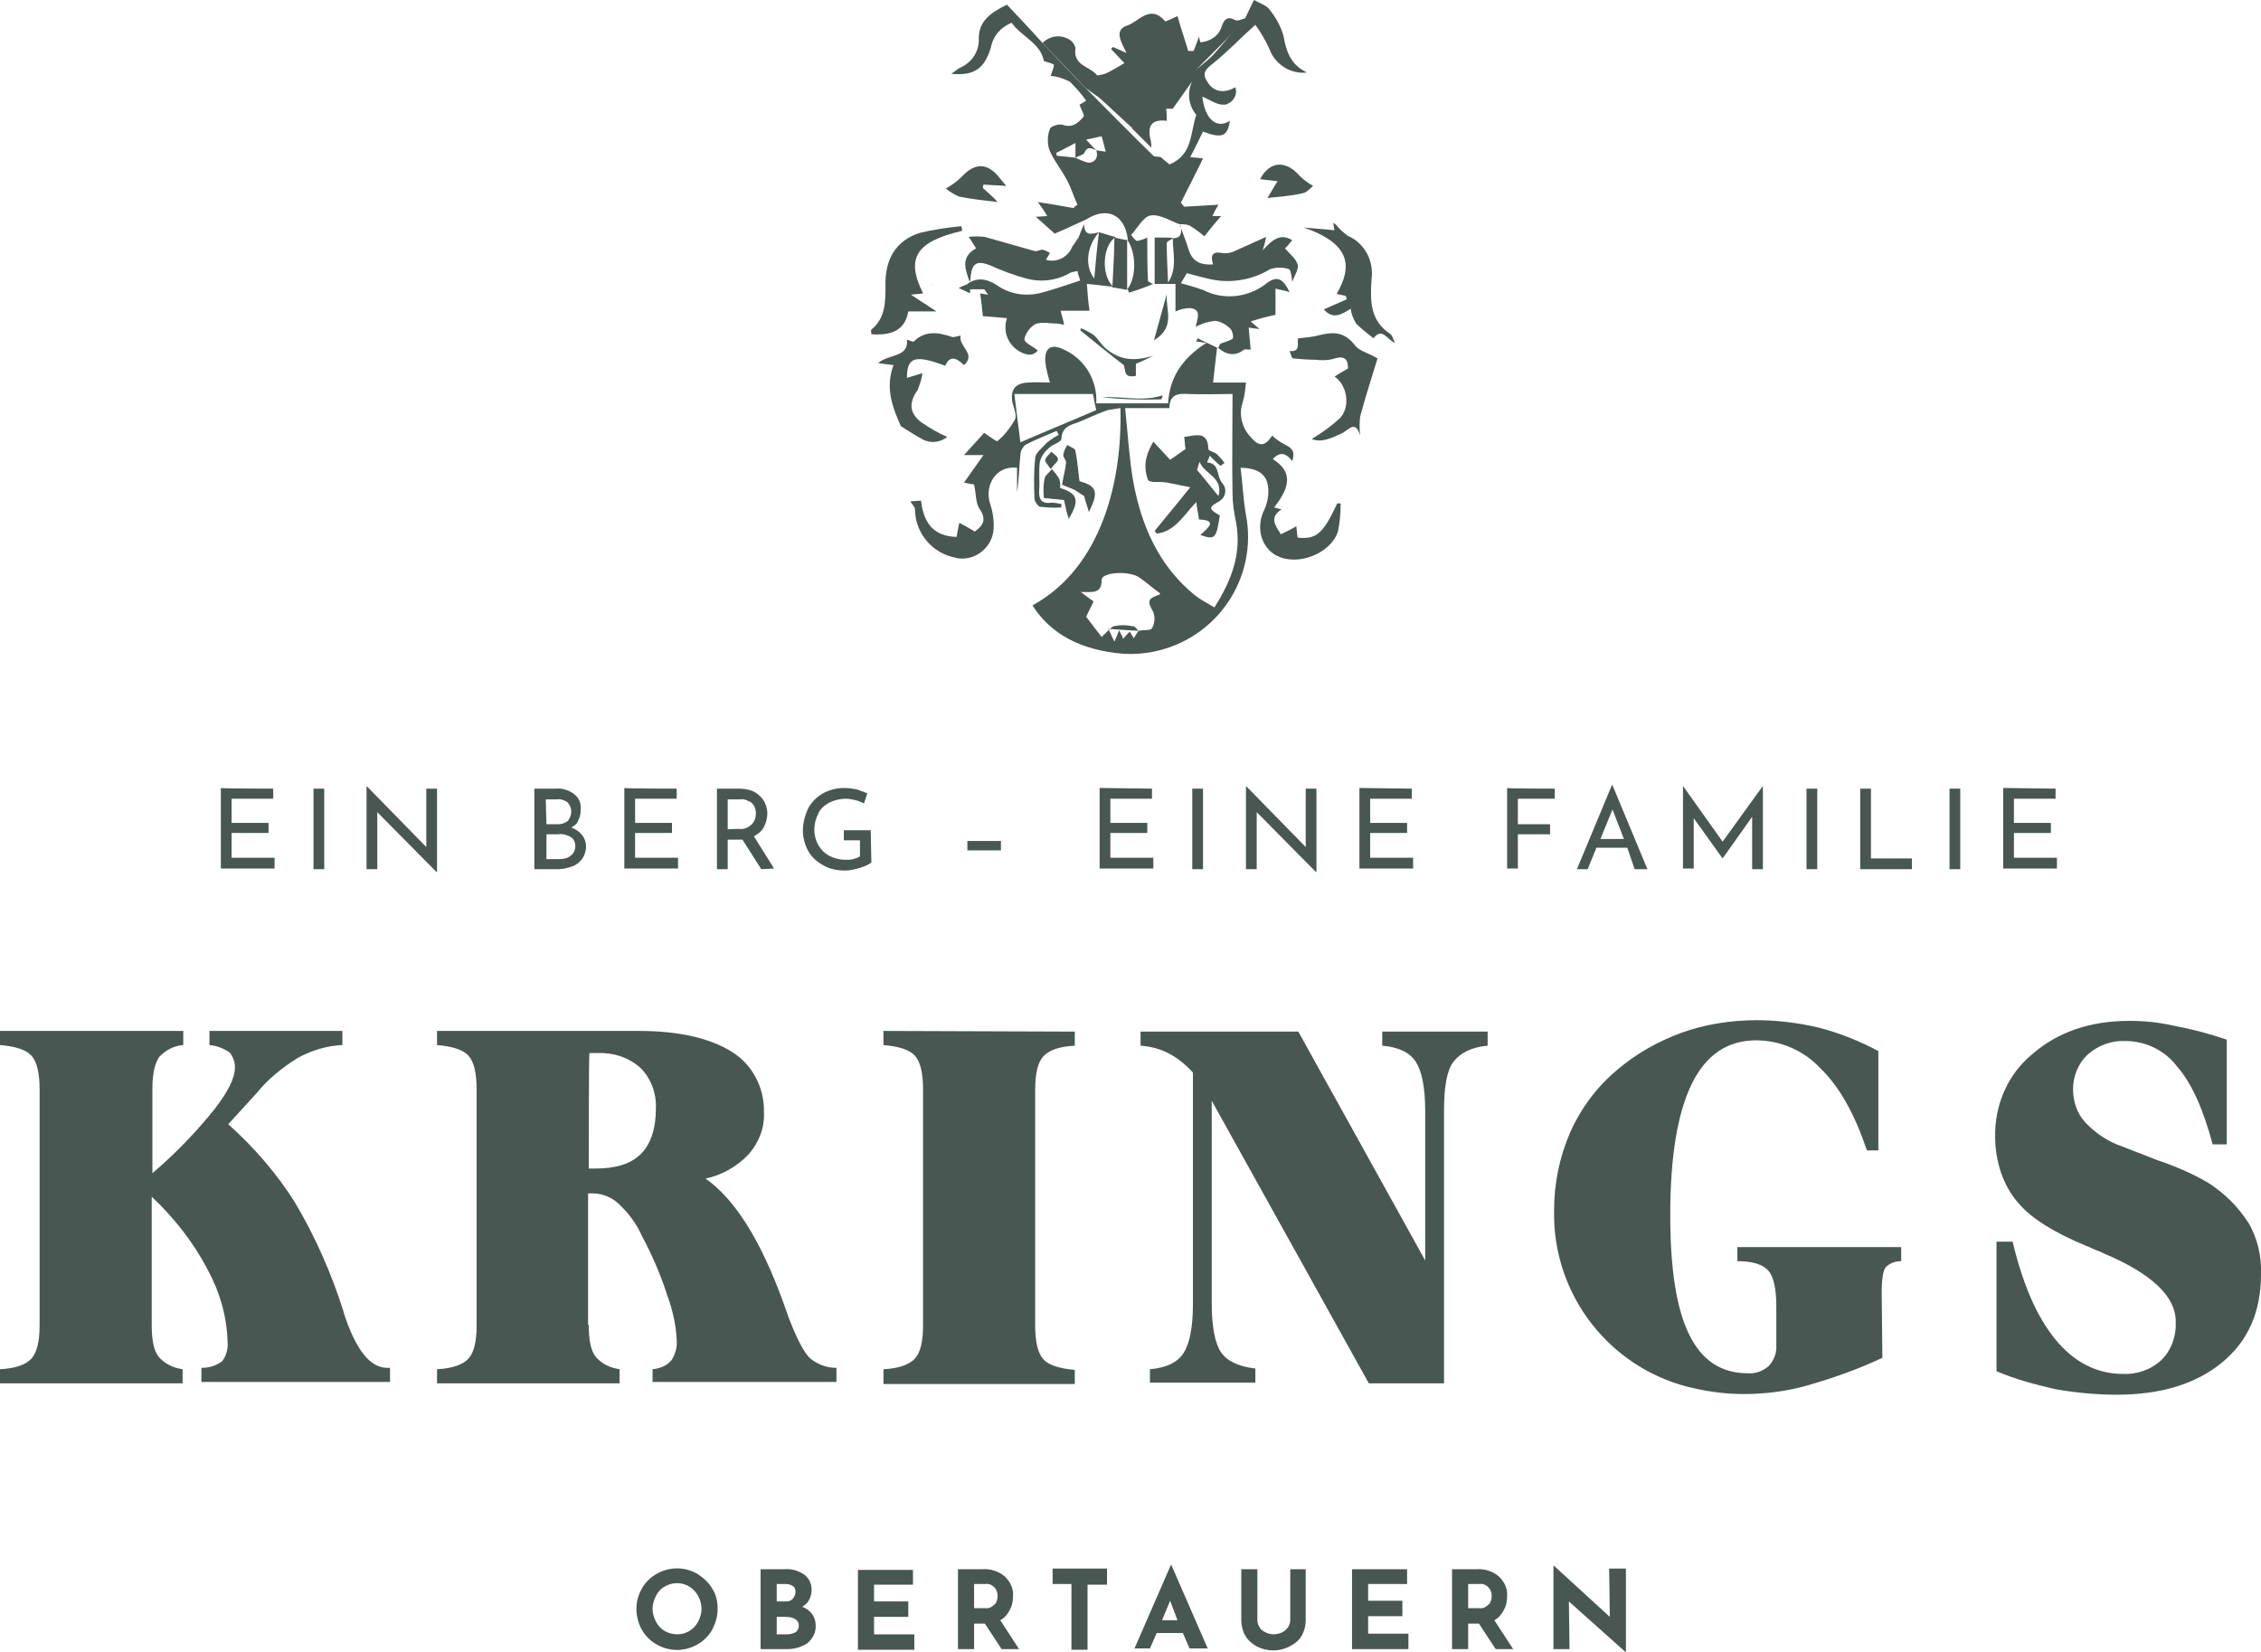 <?xml version="1.0" encoding="utf-8"?>
<!-- Generator: Adobe Illustrator 27.9.0, SVG Export Plug-In . SVG Version: 6.00 Build 0)  -->
<svg version="1.1" id="Ebene_1" xmlns="http://www.w3.org/2000/svg" xmlns:xlink="http://www.w3.org/1999/xlink" x="0px" y="0px"
	 viewBox="0 0 336.8 246.2" style="enable-background:new 0 0 336.8 246.2;" xml:space="preserve">
<style type="text/css">
	.st0{fill:#485751;}
</style>
<g id="Gruppe_8">
	<path id="Pfad_274" class="st0" d="M22.6,197.4c0,2.2,0.3,3.8,1,4.7c0.9,1.1,2.2,1.7,3.6,1.9v2.1H0V204c2.3-0.1,3.9-0.7,4.7-1.6
		s1.2-2.5,1.2-5v-35.1c0-2.4-0.4-4.1-1.2-5c-0.8-0.9-2.4-1.4-4.7-1.6v-2.1h27.3v2.1c-1.4,0.1-2.7,0.8-3.6,1.8c-0.6,0.9-1,2.4-1,4.7
		v12.6c3.4-2.9,6.5-6.1,9.3-9.6c2-2.6,3-4.6,3-6.2c0-0.8-0.3-1.6-0.8-2.2c-0.9-0.6-1.9-1-3-1.1v-2.1H51v2.1
		c-2.3,0.1-4.6,0.8-6.6,1.9c-2.3,1.4-4.5,3.2-6.2,5.3l-4.2,4.6c3.8,3.4,7.2,7.3,9.9,11.6c3.1,5.2,5.5,10.7,7.3,16.4c0,0,0,0.1,0,0.1
		c1.8,5.5,3.9,8.2,6.5,8.2h0.4v2.1H30l0-2.1c1.1,0,2.2-0.3,3.1-1c0.6-0.8,0.9-1.8,0.8-2.9c-0.1-3.8-1.2-7.5-3-10.8
		c-2.1-4-4.9-7.6-8.3-10.8L22.6,197.4L22.6,197.4z M87.7,174.1h1c3.1,0,5.3-0.7,6.8-2.2c1.4-1.4,2.2-3.7,2.2-6.7
		c0.1-2.3-0.7-4.5-2.3-6.1c-1.8-1.6-4.1-2.3-6.4-2.2c-0.2,0-0.4,0-0.6,0s-0.5,0-0.6,0C87.7,157,87.7,174.1,87.7,174.1z M87.7,197.4
		c0,2.2,0.3,3.8,1,4.7c0.9,1.1,2.2,1.7,3.6,1.9v2.1H65.1V204c2.3-0.1,3.9-0.7,4.7-1.6s1.2-2.5,1.2-5v-35.1c0-2.4-0.4-4.1-1.2-5
		c-0.8-0.9-2.4-1.4-4.7-1.6v-2.1h30.1c6,0,10.6,1.1,13.8,3.1c3.1,1.9,4.9,5.4,4.8,9.1c0.1,2.3-0.8,4.5-2.3,6.2
		c-1.7,1.8-4,3.1-6.4,3.6c4.3,3,8.2,9.1,11.6,18.5c0.3,0.9,0.6,1.6,0.7,2c1.3,3.4,2.4,5.5,3.3,6.3c1.1,0.9,2.5,1.4,3.9,1.4v2.1H97.2
		V204c1.1-0.1,2.1-0.5,2.8-1.3c0.6-0.9,0.9-2,0.8-3.1c-0.1-2.2-0.6-4.4-1.4-6.6c-1-3.1-2.3-6.1-3.8-8.9c-0.8-1.8-2-3.4-3.5-4.8
		c-1.1-1-2.5-1.5-3.9-1.5h-0.6V197.4L87.7,197.4z M160.1,153.7v2.1c-2.3,0.1-3.9,0.7-4.7,1.6s-1.2,2.5-1.2,5v35.1
		c0,2.4,0.4,4.1,1.2,5c0.8,0.9,2.4,1.4,4.7,1.6v2.1h-28.5V204c2.3-0.1,3.9-0.7,4.7-1.6c0.8-0.9,1.2-2.5,1.2-5v-35.1
		c0-2.4-0.4-4.1-1.2-5s-2.4-1.4-4.7-1.6v-2.1L160.1,153.7L160.1,153.7z M180.5,194.2c0,3.5,0.5,6,1.4,7.3s2.6,2.1,5.1,2.4v2.1h-15.7
		V204c2.4-0.2,4.1-1,5-2.4c0.9-1.4,1.4-3.8,1.4-7.3v-34.5c-1-1.1-2.2-2.1-3.5-2.8c-1.3-0.7-2.8-1.1-4.3-1.2v-2.1h23.5l18.9,34.1
		v-22.2c0-3.6-0.5-6-1.4-7.4s-2.6-2.2-5-2.4v-2.1h15.7v2.1c-2.4,0.2-4.1,1.1-5.1,2.4s-1.4,3.8-1.4,7.4v40.5h-11.2L180.5,164
		L180.5,194.2L180.5,194.2z M280.4,202.3c-3.6,1.7-7.3,3-11.1,4.1c-3.1,0.9-6.4,1.3-9.6,1.3c-2.4,0-4.8-0.3-7.1-0.8
		c-12.5-2.6-21.4-13.8-21.1-26.6c0-4,0.8-7.9,2.4-11.6c1.6-3.6,4-6.8,7-9.3c2.8-2.4,6-4.2,9.5-5.5c3.6-1.3,7.4-1.9,11.3-1.9
		c3.1,0,6.2,0.4,9.2,1.1c3.1,0.8,6.1,2,8.9,3.5v14.8h-1.7c-1.8-5.3-4-9.4-6.9-12.2c-2.5-2.7-6-4.2-9.6-4.2c-4.3,0-7.5,2.2-9.6,6.5
		s-3.2,10.8-3.2,19.5c0,8,0.9,13.9,2.8,17.8c1.9,3.9,4.8,5.8,8.7,5.8c1.2,0.1,2.3-0.3,3.2-1.1c0.8-0.9,1.2-2,1.1-3.2v-5.7
		c0-2.6-0.4-4.4-1.2-5.3c-0.8-0.9-2.3-1.4-4.6-1.4v-2.1h24.4v2.1c-0.9,0-1.7,0.3-2.3,0.9c-0.4,0.5-0.6,1.8-0.6,3.8L280.4,202.3
		L280.4,202.3L280.4,202.3z M297.4,204.3v-19.3h2.4c1.5,6.3,3.6,11.2,6.4,14.6s6.2,5.1,10,5.1c2.1,0.1,4.2-0.6,5.8-2.1
		c1.5-1.5,2.2-3.6,2.1-5.7c0-3.7-3.5-7.1-10.6-10.1c-0.6-0.3-1.1-0.5-1.4-0.6c-0.3-0.1-0.8-0.4-1.4-0.6c-4.8-2-8.1-4.1-9.9-6.2
		c-1.2-1.3-2.1-2.9-2.7-4.6c-0.6-1.8-0.9-3.6-0.9-5.4c-0.1-4.8,1.9-9.4,5.6-12.4c3.7-3.2,8.5-4.9,14.4-4.9c2.2,0,4.3,0.2,6.5,0.7
		c2.7,0.5,5.4,1.2,8,2.1v15.6h-2.1c-1.4-5.2-3.1-9.1-5.3-11.6c-1.8-2.4-4.7-3.8-7.7-3.8c-2-0.1-4,0.6-5.6,2
		c-1.4,1.3-2.2,3.2-2.2,5.2c0,1.8,0.6,3.6,1.8,4.9c1.5,1.6,3.4,2.9,5.5,3.6c1.2,0.5,2.9,1.1,5.1,2c2.7,0.9,5.3,2,7.7,3.4
		c2.5,1.6,4.5,3.6,6.1,6.1c1.3,2.3,1.9,4.9,1.8,7.6c0,5.5-1.9,9.9-5.8,13.1s-9.1,4.8-15.7,4.8c-3,0-6.1-0.3-9-0.8
		C303.2,206.3,300.2,205.5,297.4,204.3L297.4,204.3L297.4,204.3z"/>
	<path id="Pfad_273" class="st0" d="M40.7,117.5v1.5h-6.2v3.6H40v1.5h-5.5v3.7h6.4v1.6h-8v-12C32.9,117.5,40.7,117.5,40.7,117.5z
		 M48.3,117.5v12h-1.6v-12C46.7,117.5,48.3,117.5,48.3,117.5z M65.1,117.5v12.4h-0.1l-8.8-8.9l0,8.5h-1.6v-12.3h0.1l8.8,9l0-8.7
		L65.1,117.5L65.1,117.5z M85.1,123.3c0.6,0.2,1.2,0.6,1.6,1.1c0.4,0.5,0.6,1.1,0.6,1.7c0,0.7-0.2,1.3-0.6,1.9
		c-0.4,0.5-0.9,0.9-1.5,1.1c-0.6,0.2-1.3,0.4-2,0.4h-3.6v-12h3.1c1-0.1,2,0.2,2.8,0.8c0.7,0.5,1.1,1.4,1,2.3c0,0.6-0.1,1.2-0.4,1.7
		C86,122.7,85.6,123,85.1,123.3L85.1,123.3z M81.4,122.8h1.8c0.5,0,1-0.2,1.4-0.5c0.3-0.4,0.5-0.9,0.5-1.4c0-0.5-0.2-1-0.6-1.4
		c-0.5-0.3-1-0.5-1.6-0.4h-1.6L81.4,122.8L81.4,122.8z M83.3,128c0.6,0,1.2-0.1,1.7-0.5c0.4-0.3,0.7-0.8,0.7-1.4
		c0-0.6-0.2-1.1-0.7-1.4c-0.5-0.3-1.2-0.5-1.8-0.4h-1.8v3.7H83.3z M100.8,117.5v1.5h-6.2v3.6h5.5v1.5h-5.5v3.7h6.4v1.6h-8v-12
		C93,117.5,100.8,117.5,100.8,117.5z M113.4,129.5l-2.8-4.4c-0.1,0-0.3,0-0.4,0h-1.8v4.4h-1.6v-12h3.2c0.8,0,1.5,0.1,2.2,0.4
		c0.6,0.3,1.1,0.7,1.5,1.3c0.4,0.6,0.6,1.3,0.6,2c0,0.7-0.2,1.4-0.5,2c-0.3,0.6-0.9,1.1-1.5,1.4l3,4.8L113.4,129.5L113.4,129.5z
		 M110.1,123.5c0.7,0.1,1.4-0.2,1.9-0.7c0.4-0.4,0.6-1,0.6-1.6c0-0.4-0.1-0.7-0.2-1c-0.2-0.3-0.4-0.7-0.8-0.8
		c-0.4-0.2-0.8-0.4-1.3-0.3h-1.9v4.5C108.4,123.5,110.1,123.5,110.1,123.5z M129.8,128.5c-0.5,0.4-1.1,0.6-1.7,0.8
		c-0.7,0.2-1.4,0.4-2.2,0.4c-1.2,0-2.3-0.2-3.3-0.8c-0.9-0.5-1.7-1.2-2.2-2.1c-0.5-0.9-0.8-2-0.8-3c0-1.2,0.3-2.3,0.8-3.4
		c0.5-0.9,1.3-1.7,2.2-2.2c0.9-0.5,2-0.8,3.1-0.8c0.6,0,1.3,0.1,1.9,0.2c0.6,0.2,1.1,0.4,1.6,0.6l-0.5,1.5c-0.4-0.2-0.9-0.4-1.3-0.5
		c-0.5-0.1-1-0.2-1.4-0.2c-0.8,0-1.7,0.2-2.5,0.6c-0.7,0.4-1.3,0.9-1.6,1.6c-0.4,0.8-0.6,1.6-0.6,2.4c0,0.8,0.2,1.6,0.6,2.3
		c0.4,0.7,0.9,1.2,1.6,1.6c0.8,0.4,1.6,0.6,2.4,0.6c0.4,0,0.8,0,1.2-0.1c0.3-0.1,0.7-0.2,1-0.4v-2.4h-2.4v-1.5h4L129.8,128.5
		L129.8,128.5z M149.1,125.3v1.4h-5v-1.4H149.1z M171.6,117.5v1.5h-6.2v3.6h5.5v1.5h-5.5v3.7h6.4v1.6h-8v-12L171.6,117.5
		L171.6,117.5z M179.2,117.5v12h-1.6v-12C177.6,117.5,179.2,117.5,179.2,117.5z M196.1,117.5v12.4H196l-8.8-8.9l0,8.5h-1.6v-12.3
		h0.1l8.8,9l0-8.7L196.1,117.5L196.1,117.5z M210.3,117.5v1.5h-6.2v3.6h5.5v1.5h-5.5v3.7h6.4v1.6h-8v-12L210.3,117.5L210.3,117.5z
		 M231.6,117.5v1.5h-5.5v3.8h4.8v1.5h-4.8v5.1h-1.6v-12C224.5,117.5,231.6,117.5,231.6,117.5z M242.4,126.3h-4.6l-1.3,3.2h-1.6
		l5.2-12.5h0.1l5.2,12.5h-1.9L242.4,126.3L242.4,126.3z M241.9,125l-1.7-4.4l-1.8,4.4H241.9L241.9,125z M262.6,117.1v12.4H261v-7.8
		l-4.4,6.2h0l-4.3-6v7.5h-1.6v-12.3h0l5.9,8.3L262.6,117.1L262.6,117.1L262.6,117.1z M270.7,117.5v12h-1.6v-12
		C269.1,117.5,270.7,117.5,270.7,117.5z M278.7,117.5v10.4h6.1v1.6h-7.7v-12L278.7,117.5L278.7,117.5z M292,117.5v12h-1.6v-12
		C290.4,117.5,292,117.5,292,117.5z M306.2,117.5v1.5H300v3.6h5.5v1.5H300v3.7h6.4v1.6h-8v-12L306.2,117.5L306.2,117.5z"/>
	<path id="Pfad_275" class="st0" d="M94.8,239.7c0-1.1,0.3-2.1,0.8-3c0.5-0.9,1.3-1.7,2.2-2.2c1.9-1.1,4.2-1.1,6.1,0
		c0.9,0.6,1.7,1.3,2.2,2.2c0.6,0.9,0.8,2,0.8,3c0,1.1-0.3,2.1-0.8,3.1c-0.5,0.9-1.3,1.7-2.2,2.2c-1.9,1.1-4.2,1.1-6.1,0
		c-0.9-0.5-1.7-1.3-2.2-2.2C95.1,241.9,94.8,240.8,94.8,239.7z M97.2,239.7c0,0.7,0.2,1.3,0.5,1.9c0.3,0.6,0.8,1.1,1.3,1.4
		s1.2,0.5,1.9,0.5c0.7,0,1.3-0.2,1.8-0.5s1-0.8,1.3-1.4c0.3-0.6,0.5-1.2,0.5-1.9c0-0.7-0.2-1.4-0.5-1.9c-0.3-0.6-0.8-1.1-1.3-1.4
		c-1.1-0.7-2.6-0.7-3.7,0c-0.6,0.3-1,0.8-1.3,1.4C97.4,238.4,97.2,239,97.2,239.7z M119.5,239.4c0.6,0.2,1.1,0.6,1.5,1.1
		c0.3,0.5,0.5,1,0.5,1.6c0.1,1-0.4,2-1.2,2.7c-0.9,0.6-1.9,0.9-3,0.9h-4v-11.9h3.5c1.1-0.1,2.1,0.2,3,0.8c0.7,0.5,1.1,1.4,1.1,2.2
		c0,0.5-0.1,1.1-0.4,1.6C120.3,238.8,120,239.1,119.5,239.4L119.5,239.4z M115.7,238.6h1.4c0.4,0,0.7-0.1,1-0.4
		c0.2-0.3,0.4-0.6,0.4-1c0-0.4-0.1-0.7-0.4-0.9c-0.3-0.2-0.7-0.3-1.1-0.3h-1.3L115.7,238.6L115.7,238.6z M117.2,243.5
		c0.5,0,0.9-0.1,1.3-0.3c0.3-0.2,0.5-0.6,0.5-1c0-0.8-0.7-1.3-2-1.3h-1.3v2.6L117.2,243.5L117.2,243.5z M136,233.8v2.3h-5.8v2.5h5.1
		v2.3h-5.1v2.6h6v2.3h-8.4v-11.9H136z M149.2,245.7l-2.5-3.8h-1.6v3.8h-2.4v-11.9h3.6c1.2-0.1,2.5,0.3,3.4,1.1
		c0.8,0.8,1.3,1.8,1.2,2.9c0,0.7-0.1,1.4-0.5,2.1c-0.3,0.6-0.8,1.2-1.4,1.5l2.8,4.3L149.2,245.7L149.2,245.7z M145.1,239.6h1.7
		c0.5,0.1,1-0.2,1.4-0.6c0.3-0.3,0.4-0.8,0.4-1.2c0-0.4-0.1-0.9-0.4-1.2c-0.3-0.4-0.9-0.7-1.4-0.6h-1.7V239.6z M164.9,233.8v2.3H162
		v9.7h-2.4V236h-2.8v-2.3H164.9z M176.2,243.3h-3.9l-1,2.3h-2.3l5.4-12.4h0.1l5.4,12.4h-2.7L176.2,243.3L176.2,243.3z M175.4,241.4
		l-1.1-2.9l-1.2,2.9H175.4L175.4,241.4z M187.3,241.3c0,0.4,0.1,0.8,0.3,1.1c0.2,0.4,0.5,0.6,0.9,0.8c0.4,0.2,0.8,0.3,1.2,0.3
		c0.4,0,0.9-0.1,1.3-0.3c0.4-0.2,0.7-0.5,0.9-0.8c0.2-0.3,0.3-0.7,0.3-1.1v-7.5h2.3v7.6c0,0.8-0.2,1.6-0.6,2.3
		c-0.4,0.7-1,1.2-1.8,1.6c-1.5,0.8-3.3,0.8-4.9,0c-0.7-0.4-1.3-0.9-1.7-1.6c-0.4-0.7-0.6-1.5-0.6-2.3v-7.6h2.4L187.3,241.3
		L187.3,241.3z M209.6,233.7v2.3h-5.8v2.5h5.1v2.3h-5.1v2.6h6v2.3h-8.4v-11.9H209.6z M222.8,245.7l-2.5-3.8h-1.6v3.8h-2.4v-11.9h3.6
		c1.2-0.1,2.5,0.3,3.4,1.1c0.8,0.8,1.3,1.8,1.2,2.9c0,0.7-0.1,1.4-0.5,2.1c-0.3,0.6-0.8,1.2-1.4,1.5l2.8,4.3L222.8,245.7
		L222.8,245.7z M218.7,239.6h1.7c0.5,0.1,1-0.2,1.4-0.6c0.3-0.3,0.4-0.8,0.4-1.2c0-0.4-0.1-0.9-0.4-1.2c-0.3-0.4-0.9-0.7-1.4-0.6
		h-1.7V239.6z M242.2,233.7v12.4h-0.1l-8.4-7.5l0.1,7.1h-2.4v-12.4h0.1l8.3,7.6l-0.1-7.2L242.2,233.7L242.2,233.7z"/>
	<g id="wappen">
		<path id="Pfad_240" class="st0" d="M181.3,51.8c-0.2,1.7-0.4,3.3-0.6,5.2h4.9c-0.1,1-0.2,2-0.5,3c-0.6,1.7-0.1,3.7,1.1,5
			c1.3,1.6,2.2,1.6,3.3-0.1c0.6,0.6,1.3,1,2,1.4c1.1,0.5,1.4,1.1,1,2.4c-1-1.3-1.9-1.4-2.9-0.3c2.8,1.8,2.8,3.9,0.2,7.2l1.1,0.3
			c-1.9,1.2-0.9,2.4-0.1,3.7c0.8-0.4,1.5-0.7,2.3-1.2c0.1,0.7,0.1,1.2,0.2,1.7c2.8,0.3,3.8-0.6,5.9-5.1c0.2,0,0.4,0,0.5,0
			c0,1.4-0.1,2.8-0.4,4.2c-1.1,3.3-6,5.2-9.1,3.6c-2.2-1.1-3.3-4.1-1.8-7c0.5-1.2,0.7-2.5,0.4-3.8c-0.4-1.6-1.9-2.3-4-2.3
			c0.3,2.4,0.4,4.8,0.8,7c1.8,9.4-4.3,18.5-13.8,20.4c-1.5,0.3-3,0.4-4.5,0.3c-6.2-0.5-10.8-2.9-13.5-7.2
			c10.4-5.7,13.4-18.7,13.1-29.4c-0.6,0.1-1.3,0.2-1.9,0.3c-1.4,0.5-2.7,1.1-4.1,1.7c-1.2,0.5-2.7,0.6-2.8,2.6
			c0,0.5-1.4,0.8-1.9,1.4c-0.6,0.5-1.1,1.2-1.3,2c-0.2,1.4,0,2.8-0.1,4.2c-0.1,1.5,0.4,2.1,1.9,1.9c0.5,0,0.9,0.1,1.4,0.2
			c0,0.2,0,0.3,0,0.5c-1.1,0.1-2.2,0-3.2-0.1c-0.3-0.1-0.8-0.8-0.8-1.2c-0.1-2-0.1-4.1,0.1-6.1c0.1-0.8,1.1-1.5,1.7-2.2
			c0.6-0.5,1.2-0.9,1.8-1.2c-0.1-0.2-0.2-0.4-0.3-0.6c-1.6,0.7-3.2,1.3-4.7,2.1c-0.4,0.4-0.7,0.9-0.7,1.5c-0.2,1.8-0.2,3.7-0.5,5.5
			v-3.6c-3.2-0.4-4.9,2.7-4,5.4c0.4,1.2,0.6,2.5,0.5,3.8c-0.2,2.6-2.6,4.6-5.2,4.3c-0.1,0-0.2,0-0.4-0.1c-3.5-0.6-6.1-3.7-6.1-7.2
			c0-0.4-0.5-0.8-0.7-1.2c0.4,0,1-0.1,1.6-0.1c0.4,3.6,2.1,5.3,5.3,5.4c0.1-0.6,0.2-1.2,0.4-2.1c0.8,0.4,1.5,0.8,2.3,1.3
			c1.1-0.8,1.9-1.7,0.7-3.4c-0.6-0.9-0.5-2.4-0.8-3.6c-0.3-0.1-0.7-0.1-1.5-0.3l2.9-4.1h-2.9c1.1-1.2,2.1-2.3,3-3.3
			c0.8,0.5,1.9,1.4,2,1.2c1.1-0.9,1.9-2,2.6-3.2c0.3-0.7-0.2-1.7-0.4-2.6c-0.3-1.8,0.4-2.8,2.3-2.9c1.1-0.1,2.1,0,3.3,0
			c-0.3-1-0.6-2.1-0.7-3.2c-0.1-2.1,1-2.6,2.8-1.7c3.1,1.4,5,4.6,4.8,8h10.7c0.2-3.9,2.2-6.8,5.7-9c-0.7-0.1-1.1-0.2-1.5-0.2
			c0.1-0.2,0.1-0.3,0.2-0.5C179.4,50.9,180.4,51.4,181.3,51.8L181.3,51.8L181.3,51.8L181.3,51.8z M169.6,94
			c-1.4-0.1-2.8-0.2-4.5-0.3c0.4,0.8,0.6,1.3,0.9,1.9c0.3-0.7,0.5-1.1,0.7-1.7c0.3,0.6,0.5,0.9,0.6,1.3c0.3-0.4,0.6-0.7,1-1.1l0.6,1
			C169.1,94.7,169.3,94.4,169.6,94c0.7-0.2,1.8,0,2-0.4c0.4-0.7,0.5-1.6,0.2-2.4c-0.9-1.6-0.9-2,0.9-2.6c0.1,0,0.1-0.3,0.1-0.2
			c-1.1-0.8-2-1.6-3-2.3c-1.4-1.1-5.7-0.9-5.7,0.3c0,2.1-1.3,1.8-3.1,1.8c0.9,0.7,1.3,1,1.9,1.4c-0.3,0.7-0.7,1.4-1.1,2.3
			c0.8,1,1.5,2,2.3,3c0.9-0.8,1.3-1.4,1.8-1.6c0.9-0.2,1.9-0.2,2.8,0C169,93.2,169.3,93.7,169.6,94L169.6,94L169.6,94z M167.6,60.8
			c0.4,3.8,0.6,7.4,1.2,10.9c1.2,6.6,3.8,12.6,9.2,17c0.9,0.7,1.9,1.2,2.9,1.8c2.6-4.1,4.1-8.1,3.2-12.8c-0.3-1.4-0.5-2.8-0.5-4.2
			c-0.1-4.8,0-9.7,0-14.8c-2,0-4.3,0.1-6.6,0c-1.6-0.1-2.8,0.1-2.8,2.1L167.6,60.8L167.6,60.8L167.6,60.8z M152,65.9
			c3.9-1.7,7.6-3.2,11.3-4.8c-0.2-0.8-0.3-1.5-0.5-2.4h-11.7C151.4,61.3,151.7,63.5,152,65.9L152,65.9L152,65.9z"/>
		<path id="Pfad_241" class="st0" d="M171.8,42.3c-0.4,0.1-0.7,0.3-1,0.4c-0.8,0.3-1.6,0.6-2.6,0.9c0,0.1-0.1-0.2-0.2-0.5l-0.1,0
			c1.4-1.6,1.4-5.5,0-7.4l0.1,0c-0.4-3.7-3.1-5-6.2-3c-1.6,0.7-3.2,1.5-4.7,2.1c-0.8-0.7-1.7-1.5-2.8-2.5l1.7-0.1
			c-0.4-0.7-0.8-1.3-1.4-2.1c2,0.3,3.6,0.6,5.3,0.9c0.2-0.2,0.4-0.4,0.6-0.5c-0.6-1.3-1-2.7-1.7-3.9c-0.8-1.5-1.9-2.8-2.5-4.3
			c-0.3-1-0.3-2.1,0.1-3.1c0.1-0.4,1.4-0.8,1.9-0.6c1.5,0.5,2.3-0.3,3.1-1.2c0.2-0.2-0.3-1-0.6-1.8c0.2-0.1,0.7-0.4,1-0.6
			c-0.7-1-1.5-1.9-2.4-2.8c-0.9-0.5-1.9-0.8-2.9-0.9c0.2-0.5,0.4-1,0.5-1.6c0-0.2-0.9-0.4-1.5-0.6c-0.5-2.7-3.3-3.6-4.8-5.7
			c-1.6,0.6-2.8,2-3.1,3.7c-1,3.2-2.5,4.2-5.9,3.9c0.6-0.4,1-0.8,1.5-1c1.7-0.8,2.7-2.5,2.6-4.3c0-2.5,1.7-3.8,4.2-5
			c1.7,1.8,3.5,3.7,5.3,5.7c2.1,2.2,4.2,4.5,6.4,6.7c3.4,3.4,6.7,6.8,10.1,10.1c0.2,0.2,0.7,0.1,1.1,0.2c0.5,0.4,0.9,0.8,1.3,1.1
			c3.5-1.4,3.1-4.8,4-7.4c-1.2-1.4-1.4-3.4-0.6-5c-0.9,1.3-1.8,2.5-2.9,4.1c0.1,0-0.4,0-1,0c0.1,0.6,0.1,1.1,0.1,1.8
			c-2.4-0.3-2.9,0.9-2.4,2.9c0.1,0.4,0.1,0.8,0.1,1.1l-2.8-2.8l-0.1,0c2.5-2.3,5-4.6,7.5-6.9c0.4-0.4,0.9-0.9,1.3-1.3
			c1.1-0.9,2.3-1.8,3.3-2.8c1-1.1,1.9-2.2,2.9-3.4c0.6-0.7,1.3-1.4,1.9-2.1c0.4-0.9,0.9-1.9,1.3-2.7c0.9,0.5,1.8,0.8,2.2,1.3
			c1,1.2,1.8,2.6,2.2,4.1c0.4,2.3,1.1,4.3,3.5,5.4c-2.4,0.3-4.8-1.2-5.6-3.5c-0.6-1.3-1.3-2.5-2.1-3.6c-1.1,1-2.1,1.9-3.1,2.9
			c-1,0.9-1.9,1.8-2.9,2.6c-0.9,0.8-2.2,1.4-1.2,2.9c0.9,1.6,2.5,1.9,4.2,0.9c0.4,1-0.2,2.1-1.2,2.5c-0.2,0.1-0.4,0.1-0.6,0.1
			c-1,0-2.1-0.8-3.1-1.2c0.4,3.6,2.3,4.8,4.1,3.6c-0.3,2.3-1.2,2.7-4,1.6c-0.6,1.2-1.2,2.5-1.9,3.8c0.6,0.1,1.2,0.1,1.9,0.2
			c-1.1,2.3-2.2,4.4-3.3,6.6l0.5,0.6c1.6-0.1,3.3-0.2,5.1-0.3c-0.3,0.5-0.6,1-0.9,1.7h1.3c-0.9,1-1.6,1.9-2.5,3
			c-0.7-0.6-1.4-1.1-2.2-1.6c-0.5-0.2-1.1-0.2-1.6-0.2l0.1,0c-1.4-0.5-2.9-1.5-4.3-1.3c-1.1,0.2-1.9,1.8-2.9,2.9
			c0,0,0.6,0.9,0.9,0.9c0.5-0.1,1.1-0.3,1.5-0.5c0,2.1,0,4.2,0.1,6.4C171,42,171.5,42.2,171.8,42.3L171.8,42.3L171.8,42.3
			L171.8,42.3z M160.2,23.5v-2.2c-1.3,0.7-2.1,1.1-2.9,1.5c0.1,0.1,0.1,0.2,0.1,0.4C158.4,23.3,159.4,23.4,160.2,23.5
			c0.6,0.3,1.1,0.5,1.7,0.7c1.1,0.2,1.8-0.7,1.4-1.8l1.4,0.2c-0.2-0.9-0.4-1.6-0.6-2.3c-0.8,0.2-1.4,0.3-2.3,0.5
			c0.6,0.7,1.1,1.2,1.5,1.6c-0.7-0.3-1.3-0.7-1.8,0.4C161.4,23.1,160.7,23.2,160.2,23.5L160.2,23.5L160.2,23.5z"/>
		<path id="Pfad_242" class="st0" d="M177.6,11c-0.4,0.4-0.9,0.9-1.3,1.3c-2.5,2.3-5,4.6-7.5,7l0.1,0c-1.7-1.6-3.4-3.1-5.1-4.7
			c-0.7-0.5-1.4-1-2.1-1.5c-2.1-2.2-4.2-4.4-6.4-6.7c1.1-1.1,2.7-1.3,4-0.5c0.4,0.2,0.9,0.9,0.9,1.3c-0.4,2.6,2.2,2.7,3.2,4
			c0.1,0.1,0.8-0.1,1.2-0.2c0.9-0.4,1.7-0.9,2.9-1.6l-2-2.1l0.3-0.3l2,0.9c-0.8-1.7-1.9-3.4,0.1-4.1c1.7-0.5,3.4-3.3,5.7-0.6
			c0.5-0.2,1.2-0.5,1.8-0.8c0.5,1.8,1.1,3.5,1.6,5.2l0.8,0c0.3-0.8,0.6-1.5,0.8-2.2c0,0.2,0.1,0.5,0.2,0.9c1.5-0.1,2.8-1,3.2-2.4
			c0.3-0.9,0.8-1.6,2-0.9c0.4,0.2,1.1-0.2,1.6-0.3c-0.6,0.7-1.3,1.4-1.9,2.1C181.7,6.9,179.6,8.9,177.6,11L177.6,11L177.6,11z"/>
		<path id="Pfad_243" class="st0" d="M192.1,43.5L190,43v3.9c-1.4,0.3-2.5,0.6-3.7,1c0.5,0.4,0.9,0.8,1.3,1.1
			c-0.5,0-0.9-0.1-1.6-0.2c0.1,1.2,0.2,2.3,0.3,3.3c-0.4,0-0.8-0.1-1,0c-1.4,1.1-2.7,0.7-3.9-0.3l0.1,0c0.1-0.2,0.2-0.5,0.3-0.6
			c0.6-0.2,1.2-0.4,1.8-0.7c0.2-0.2,0-1.2-0.3-1.5c-0.6-0.6-1.4-1.1-2.3-1.2c-1,0.1-2,0.4-2.9,0.9c0.3-1.3,0.9-2.6-0.8-2.8
			c-0.8,0-1.5,0.2-2.2,0.5v-4.1h-3.1l0,0c0-2.3,0-4.6,0-6.9c0.5,0,1.1,0,1.6,0c0.4,0,0.8,0,1.2,0.1c-0.4,0.2-1,0.5-1,0.7
			c0,1.9,0.1,3.8,0.2,5.9c1.4-2.1,0.7-4.4,0.7-6.6c1.4,0,1.3-1,1.2-1.9l-0.1,0c0.4,1.2,0.9,2.4,1.3,3.7c0.6,1.8,1.9,2.2,3.6,2.1
			c-0.4-1.3-0.2-2,1.4-1.7c0.5,0.1,1.1,0,1.6-0.2c1.6-0.7,3.1-1.4,4.9-2.2c-0.1,0.6-0.2,1-0.5,2c1.4-1.6,2.7-2.6,4.4-1.5
			c-0.4,0.4-0.7,0.9-1.1,1.2c0.7,0.8,1.6,1.5,1.9,2.4c0.2,0.7-0.5,1.7-0.8,2.6c-0.1-0.7-0.2-1.8-0.5-1.9c-0.9-0.3-1.9-0.3-2.8,0
			c-2.3,1.4-5,2-7.7,1.7c-1.6-0.2-3.1-0.7-4.7-1.1l-0.9,1.5c1.1,0.3,2.2,0.6,3.3,1c2.9,1.5,6.4,1.2,9.1-0.7
			C190.1,41,191,41.3,192.1,43.5L192.1,43.5L192.1,43.5z"/>
		<path id="Pfad_244" class="st0" d="M160.7,35.3c0.2-0.6,0.5-1.3,0.8-1.9c0,1.8,1.1,1.5,2.2,1.2c-1.9,2.2-2.1,5.1-0.7,6.9
			c0.2-2.2,0.4-4.5,0.7-6.9c0.8,0.2,1.6,0.5,2.4,0.7l0.1,0c-2,1.3-2.2,5.7-0.4,7.4l-0.1,0c-1.2-0.1-2.5-0.3-3.8-0.4
			c0.1,1.4,0.2,2.8,0.4,4H158c0.2,0.9,0.4,1.4,0.5,2.1c-0.4-0.1-0.8-0.2-1.2-0.2c-1,0-2.2-0.3-3.1,0.1c-0.8,0.5-1.4,1.3-1.6,2.2
			c-0.1,0.5,1.2,1.1,2,1.7c-0.8,1-1.9,0.7-3,0c-1.6-1.1-2.2-3-1.6-4.8c-1.2-0.1-2.5-0.2-3.6-0.3c-0.1-1-0.2-2.2-0.4-3.4
			c0.3,0.1,0.6,0.1,1.2,0.2c-0.3-0.4-0.5-0.7-0.6-0.8c-0.7,0-1.4,0-2.1,0c0,0.2,0,0.4,0,0.6l-1.7-0.8c0.4-0.2,0.9-0.4,1.4-0.6
			l-0.1,0c1.7-1.2,3.3-0.6,4.7,0.4c1.9,1.2,4.2,1.5,6.4,0.9c1.9-0.5,3.8-1.2,5.7-1.8c-0.1-0.4-0.3-0.9-0.4-1.4
			C160.7,38.7,160.7,37,160.7,35.3L160.7,35.3L160.7,35.3z"/>
		<path id="Pfad_245" class="st0" d="M192.1,52.3c1.8,0.2,1-1.4,1.3-1.9c1.1-0.1,2.2-0.2,3.3-0.5c2-0.5,3.6-0.4,5.1,1.5
			c0.6,0.9,2.1,1.2,3.4,2c-0.8,2.6-1.8,5.7-2.6,8.7c-0.1,0.9-0.1,1.8,0,2.8c-0.7-2.5-1.8-0.7-2.8-0.3c-1.5,0.7-3,1.4-4.4,0.8
			c1.5-0.9,2.9-1.9,4.2-3.1c1.6-1.7,1.1-4.9-0.8-6.2c0.6-0.4,1.3-0.8,2-1.2c0-1.7-0.8-1.9-2.3-1.4c-0.8,0.2-1.7,0.2-2.6,0.1
			c-1.1,0-2.1-0.1-3.3-0.2C192.4,53.3,192.3,52.8,192.1,52.3L192.1,52.3L192.1,52.3z"/>
		<path id="Pfad_246" class="st0" d="M133.1,54.4l-2.3-0.3c1.6-1.4,4.6-0.8,4.3-3.5c0.4,0.1,0.9,0.4,1,0.3c1.7-1.7,3.7-1.4,5.7-0.7
			c0.3,0.1,0.7-0.1,1.3-0.2c-0.4,1.6,2.4,2.7,0.5,4.4c-1.3-1.3-2.2-1.3-2.8,0.1c-4.5-1.7-5.7-1.3-5.7,1.8l2.3-0.7
			c-0.1,0.9-0.4,1.7-0.7,2.5c-1.3,1.8-1.3,3.4,0.5,4.8c1.2,0.8,2.5,1.6,3.9,2.2c-1,0.8-2.4,1-3.6,0.4c-1.1-0.6-2.2-1.3-3.3-2
			C133,60.8,131.8,57.8,133.1,54.4L133.1,54.4L133.1,54.4z"/>
		<path id="Pfad_247" class="st0" d="M194.2,33.9l4.6,0.4c-0.1-0.3-0.1-0.6-0.2-1.1c0.3,0.2,0.5,0.3,0.6,0.5c0.4,0.5,1,1,1.5,1.4
			c2.6,1.1,4,3.8,3.6,6.6c-0.2,3.2-0.2,6,2.7,8c0.4,0.2,0.5,0.8,0.8,1.4c-1.2-0.5-1.9-2.4-3.2-0.7c-0.9-0.7-1.8-1.4-2.6-2.2
			c-0.4-0.7-0.7-1.4-0.8-2.2c-1.3,0.8-2.6,1.7-4,0.1l3.4-1.5c0-0.2-0.1-0.3-0.1-0.5c-0.4-0.1-0.9-0.2-1.4-0.3
			C201.5,39.7,201.2,36.3,194.2,33.9L194.2,33.9L194.2,33.9z"/>
		<path id="Pfad_248" class="st0" d="M143.3,34.4c-6.9,1.6-8.4,4.1-5.8,9.3c-0.4,0.1-0.9,0.1-1.8,0.2c1.3,0.9,2.3,1.5,3.8,2.5h-4.2
			c-0.5,2.9-2.6,3.6-5.5,3.4c0-0.2-0.1-0.6,0-0.7c2.1-1.7,2.1-4.1,2.1-6.5c-0.1-3.8,1.4-6.7,5.1-7.9c2.1-0.5,4.1-0.8,6.2-1
			C143.3,34,143.3,34.2,143.3,34.4z"/>
		<path id="Pfad_249" class="st0" d="M160.7,35.3c0,1.7,0.1,3.3,0.1,5c-0.4,0.1-0.9,0.2-1.3,0.3c-2,1.2-4.4,1.5-6.6,0.9
			c-1.9-0.5-3.7-1.2-5.5-2c-1.8-0.7-2.6-0.3-2.8,1.6c0,0.4-0.1,0.8-0.2,1.1l0.1,0c-0.6-1.9-1.6-3.8,0.9-5.2c-0.4-0.6-0.6-1-1.1-1.7
			c0.8-0.1,1.6-0.1,2.4,0c2.5,0.7,4.9,1.4,7.4,2.1c0.4,0.1,0.8-0.2,1.2-0.2c0.4,0.1,0.8,0.3,1.1,0.5l-0.6,1c1.6,0.5,3.3-0.4,3.9-1.9
			C160,36.4,160.3,35.9,160.7,35.3L160.7,35.3L160.7,35.3z"/>
		<path id="Pfad_251" class="st0" d="M140.9,28.1c0.8-0.5,1.6-1,2.3-1.7c2-2.2,3.9-2.2,5.7,0.1c0.3,0.4,0.6,0.7,1,1.2l-3.4-0.2
			c0,0.1-0.1,0.3-0.1,0.5c0.9,0.8,1.8,1.6,2.2,2.1c-1.7-0.2-3.7-0.4-5.7-0.8C142.2,29,141.5,28.6,140.9,28.1L140.9,28.1L140.9,28.1z
			"/>
		<path id="Pfad_252" class="st0" d="M195.6,27.7c-0.4,0.3-0.9,1-1.6,1.1c-1.7,0.4-3.4,0.5-5.2,0.7c0.6-1,1-1.7,1.5-2.5l-2.6-0.3
			c1.4-2.7,3.8-2.9,5.9-0.5C194.2,26.8,194.9,27.3,195.6,27.7L195.6,27.7L195.6,27.7z"/>
		<path id="Pfad_253" class="st0" d="M158.2,72.2c0.2-1.2,0.5-2.2,0.6-3.3c0-0.4-0.5-0.8-0.4-1.2c0.1-0.5,0.3-1,0.6-1.4
			c0.4,0.3,1.2,0.5,1.2,0.9c0.3,1.5,0.4,3,0.6,4.5c2.6,0.7,2.9,1.6,1.4,4.6c-0.2-0.8-0.5-1.5-0.7-2.4c-0.4-0.2-0.9-0.6-1.4-0.9
			C159.5,72.7,159,72.6,158.2,72.2L158.2,72.2L158.2,72.2z"/>
		<path id="Pfad_254" class="st0" d="M158.5,74.5c-0.9-0.1-1.9-0.2-3-0.3c-0.1-1-0.1-1.9,0.1-2.9c0.1-0.5,0.7-0.9,1.1-1.4
			c0.4,0.5,0.8,0.9,1.1,1.5c0.1,0.4,0.2,0.8,0.1,1.3c2.6,0.8,3,1.8,1.3,4.6C158.9,76.4,158.7,75.5,158.5,74.5L158.5,74.5L158.5,74.5
			z"/>
		<path id="Pfad_256" class="st0" d="M166,35.4c0.6,0.1,1.3,0.3,2,0.4l-0.1,0c0,2.5,0,4.9,0,7.4l0.1,0l-2.4-0.4l0.1,0
			C165.8,40.3,166,37.8,166,35.4L166,35.4L166,35.4L166,35.4z"/>
		<path id="Pfad_257" class="st0" d="M171.8,53c-0.8,0.4-1.6,0.8-2.6,1.2V56c-1.9,0.4-1.5-0.9-1.8-1.6c-2.2-1.7-4.3-3.4-6.5-5.2
			c0.1-0.1,0.1-0.2,0.1-0.3c0.7,0.3,1.3,0.6,1.9,1c0.7,0.6,1.1,1.4,1.8,2C166.9,53.8,169.2,53.8,171.8,53L171.8,53L171.8,53z"/>
		<path id="Pfad_259" class="st0" d="M171.9,50.7c0.7-2.5,1.3-4.7,1.9-6.9C173.6,46.1,175.2,48.7,171.9,50.7z"/>
		<path id="Pfad_262" class="st0" d="M173.2,58.9c0,0-0.1,0.6-0.3,0.6c-2.9,0.1-5.8,0-8.7-0.3C167.2,59,170.2,59.9,173.2,58.9z"/>
		<path id="Pfad_264" class="st0" d="M156.5,69.9c-0.4-0.7-0.9-1.1-0.8-1.4c0.1-0.4,0.6-0.8,0.9-1.2c0.4,0.4,1,0.7,1,1.1
			S157,69.2,156.5,69.9L156.5,69.9L156.5,69.9z"/>
		<path id="Pfad_268" class="st0" d="M138.9,42.4l0.1,0v0.1L138.9,42.4z"/>
		<path id="Pfad_272" class="st0" d="M181.7,76.8c-0.5,3.4-0.7,3.7-2.9,2.9c1.1-1,2.7-2.2-0.2-2.3c-0.1-0.9-0.3-1.6-0.4-2.6
			c-1.9,2-3.2,4.4-5.9,4.7l-0.3-0.4c1.7-2.1,3.4-4.1,5.3-6.5c-1.1-0.2-2.3-0.5-3.5-0.7c-1-0.2-2.5,0.1-2.8-0.4
			c-0.4-1.1-0.5-2.3-0.2-3.4c0.2-0.8,0.6-1.6,1-2.3c0.8,0.9,1.5,1.6,2.5,2.7c0.5-0.3,1.4-1,2.3-1.6c-0.1-0.5-0.1-1.1-0.2-1.8
			c1.7-0.2,3.5-1,3.6,1.8c0,0.3,0.9,0.4,1.3,0.8c0.4,0.4,0.8,0.8,1.1,1.3c-0.2,0.1-0.4,0.3-0.6,0.4c-0.5-0.4-1-0.9-1.6-1.5
			c-0.1,0.4-0.3,0.7-0.4,1c1.9,0.1,1.4,2,2.2,3c0.7,0.7,0.7,1.8,0,2.5c-0.1,0.1-0.3,0.2-0.4,0.3C180,75.6,180,75.8,181.7,76.8
			L181.7,76.8L181.7,76.8z M178.3,70c1.2,1.4,2.1,2.6,3.2,3.9c0.8-2.8-2.2-3.3-2.8-5.1C178.5,69.3,178.4,69.8,178.3,70L178.3,70
			L178.3,70z"/>
	</g>
</g>
</svg>
